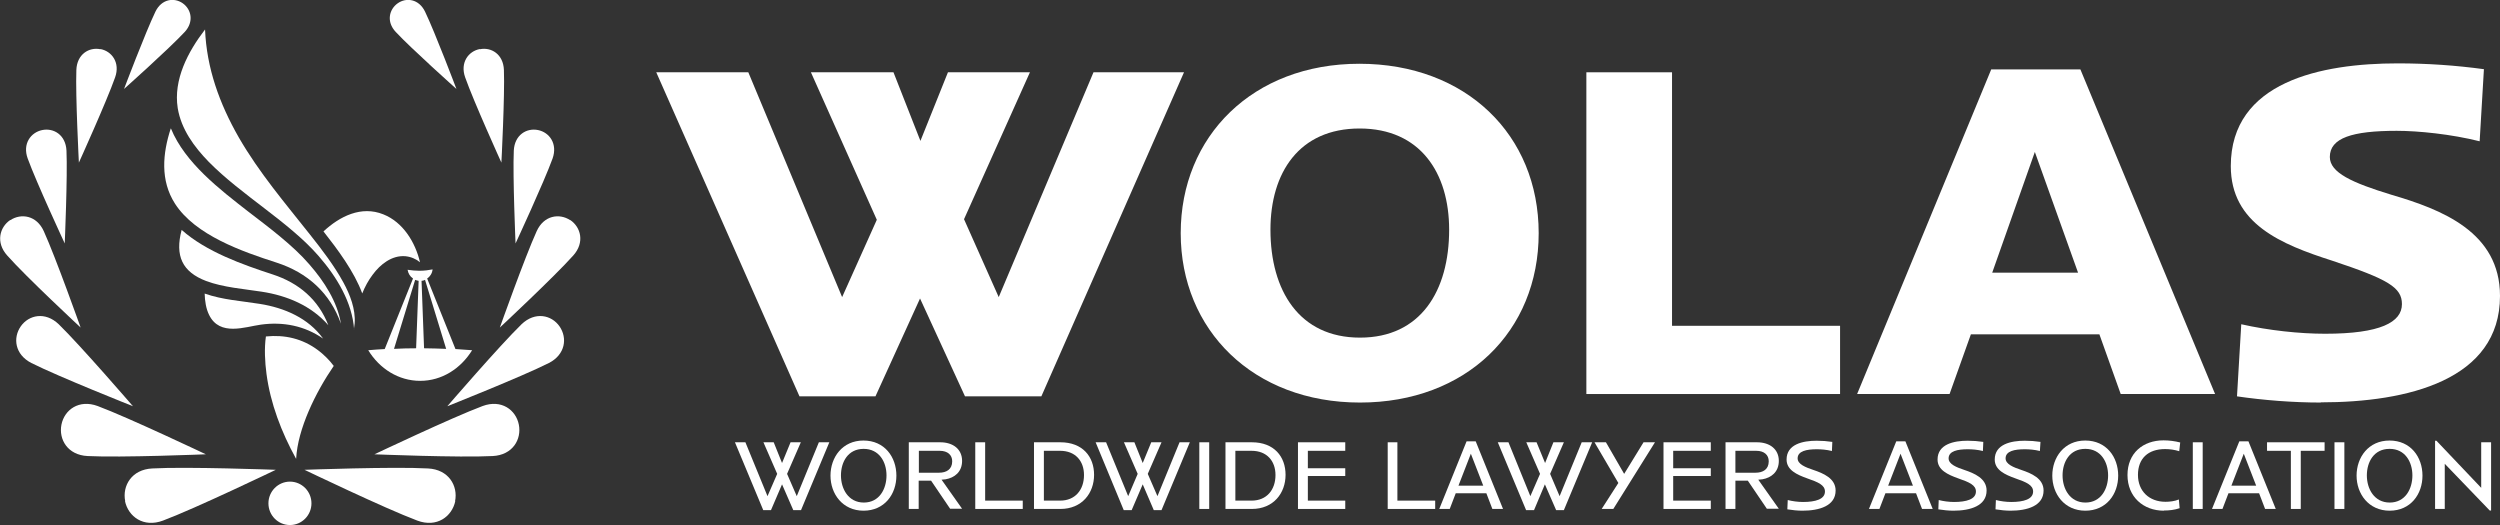 <?xml version="1.0" encoding="UTF-8"?>
<svg id="katman_2" data-name="katman 2" xmlns="http://www.w3.org/2000/svg" viewBox="0 0 128.99 27.09">
  <rect x="0" y="0" width="128.99" height="27.09" fill="#333333" stroke="none"/>
  <defs>
    <style>
      .cls-1 {
        fill: #fff;
      }
    </style>
  </defs>
  <g id="katman_1" data-name="katman 1">
    <polygon class="cls-1" points="53.73 20.45 49.79 20.45 47.47 15.4 45.17 20.45 41.25 20.45 33.86 3.73 38.61 3.73 43.45 15.33 45.24 11.34 41.84 3.73 46.1 3.73 47.49 7.27 48.91 3.73 53.14 3.73 49.74 11.31 51.53 15.33 56.42 3.73 61.09 3.73 53.73 20.45"/>
    <path class="cls-1" d="M70.15,6.63c-3.13,0-4.6,2.29-4.6,5.22,0,3.15,1.49,5.57,4.62,5.57s4.6-2.41,4.6-5.57c0-2.93-1.49-5.22-4.62-5.22M70.17,20.77c-5.51,0-9.25-3.74-9.25-8.74s3.72-8.74,9.22-8.74,9.25,3.67,9.25,8.74-3.74,8.74-9.22,8.74"/>
    <polygon class="cls-1" points="81.85 20.33 81.85 3.73 86.27 3.73 86.27 16.81 94.94 16.81 94.94 20.33 81.85 20.33"/>
    <path class="cls-1" d="M104.99,7.84l-2.2,6.23h4.43l-2.23-6.23ZM109.42,20.33l-1.1-3.08h-6.63l-1.1,3.08h-4.77l6.92-16.75h4.6l6.95,16.75h-4.87Z"/>
    <path class="cls-1" d="M119.75,20.77c-1.44,0-2.96-.12-4.33-.32l.22-3.72c1.42.32,3.01.49,4.33.49,2.84,0,3.96-.59,3.96-1.53,0-.86-.71-1.28-3.6-2.24-2.62-.84-5.23-1.9-5.23-4.88,0-4.36,4.67-5.3,8.61-5.3,1.52,0,2.98.1,4.45.3l-.22,3.72c-1.47-.37-3.18-.54-4.28-.54-2.3,0-3.45.37-3.45,1.35,0,.81,1.15,1.33,3.18,1.95,2.59.76,5.6,1.92,5.6,5.22,0,4.34-4.77,5.49-9.25,5.49"/>
    <polygon class="cls-1" points="41.33 26.32 40.93 26.32 40.35 24.99 39.78 26.32 39.38 26.32 37.92 22.82 38.46 22.82 39.6 25.6 40.1 24.45 39.39 22.82 39.92 22.82 40.35 23.89 40.79 22.82 41.32 22.82 40.61 24.45 41.11 25.6 42.25 22.82 42.79 22.82 41.33 26.32"/>
    <g>
      <path class="cls-1" d="M44.56,23.16c-.81,0-1.17.68-1.17,1.37s.38,1.4,1.18,1.4,1.17-.7,1.17-1.4-.38-1.37-1.18-1.37M44.56,26.35c-1.09,0-1.71-.87-1.71-1.81s.61-1.81,1.7-1.81,1.7.85,1.7,1.81-.61,1.81-1.7,1.81"/>
      <path class="cls-1" d="M48.49,23.26h-1.08v1.13h1.04c.38,0,.68-.17.68-.59,0-.33-.24-.54-.64-.54M49.03,26.26l-.99-1.46h-.64v1.46h-.51v-3.44h1.62c.67,0,1.13.36,1.13.96,0,.57-.39.87-.85.95l-.21.02,1.06,1.5h-.62Z"/>
    </g>
    <polygon class="cls-1" points="50.32 26.26 50.32 22.82 50.83 22.82 50.83 25.83 52.77 25.83 52.77 26.26 50.32 26.26"/>
    <path class="cls-1" d="M54.7,23.26h-.84v2.57h.84c.77,0,1.23-.55,1.23-1.32,0-.73-.45-1.25-1.23-1.25M54.71,26.26h-1.36v-3.44h1.36c1.15,0,1.74.74,1.74,1.68s-.62,1.76-1.74,1.76"/>
    <polygon class="cls-1" points="59.93 26.32 59.53 26.32 58.96 24.99 58.39 26.32 57.98 26.32 56.53 22.82 57.07 22.82 58.21 25.6 58.7 24.45 57.99 22.82 58.53 22.82 58.96 23.89 59.4 22.82 59.93 22.82 59.22 24.45 59.72 25.6 60.86 22.82 61.39 22.82 59.93 26.32"/>
    <rect class="cls-1" x="61.88" y="22.82" width=".51" height="3.44"/>
    <path class="cls-1" d="M64.58,23.26h-.84v2.57h.84c.77,0,1.23-.55,1.23-1.32,0-.73-.45-1.25-1.23-1.25M64.59,26.26h-1.36v-3.44h1.36c1.15,0,1.74.74,1.74,1.68s-.62,1.76-1.74,1.76"/>
    <polygon class="cls-1" points="66.97 26.26 66.97 22.82 69.41 22.82 69.41 23.26 67.48 23.26 67.48 24.16 69.41 24.16 69.41 24.56 67.48 24.56 67.48 25.83 69.41 25.83 69.41 26.26 66.97 26.26"/>
    <polygon class="cls-1" points="71.6 26.26 71.6 22.82 72.1 22.82 72.1 25.83 74.05 25.83 74.05 26.26 71.6 26.26"/>
    <path class="cls-1" d="M75.89,23.41l-.64,1.65h1.28l-.64-1.65ZM77,26.26l-.31-.81h-1.58l-.31.81h-.54l1.41-3.49h.47l1.41,3.49h-.55Z"/>
    <polygon class="cls-1" points="80.69 26.32 80.29 26.32 79.71 24.99 79.15 26.32 78.74 26.32 77.28 22.82 77.83 22.82 78.96 25.6 79.46 24.45 78.75 22.82 79.28 22.82 79.72 23.89 80.15 22.82 80.69 22.82 79.98 24.45 80.47 25.6 81.61 22.82 82.15 22.82 80.69 26.32"/>
    <polygon class="cls-1" points="83.24 26.26 82.64 26.26 83.5 24.92 82.27 22.82 82.86 22.82 83.8 24.45 84.8 22.82 85.39 22.82 83.24 26.26"/>
    <polygon class="cls-1" points="85.83 26.26 85.83 22.82 88.27 22.82 88.27 23.26 86.33 23.26 86.33 24.16 88.27 24.16 88.27 24.56 86.33 24.56 86.33 25.83 88.27 25.83 88.27 26.26 85.83 26.26"/>
    <g>
      <path class="cls-1" d="M90.62,23.26h-1.08v1.13h1.04c.38,0,.68-.17.68-.59,0-.33-.24-.54-.64-.54M91.17,26.26l-.99-1.46h-.64v1.46h-.51v-3.44h1.62c.67,0,1.13.36,1.13.96,0,.57-.39.87-.85.95l-.21.02,1.06,1.5h-.62Z"/>
      <path class="cls-1" d="M93.01,26.35c-.26,0-.54-.03-.79-.07l.02-.48c.24.06.52.1.79.1.64,0,1.13-.14,1.13-.54,0-.33-.34-.48-.92-.68-.53-.19-1.06-.43-1.06-.97,0-.79.84-.97,1.55-.97.28,0,.54.02.81.06l-.02.47c-.28-.07-.55-.09-.78-.09-.52,0-.99.09-.99.47,0,.3.4.46.82.6.5.17,1.14.43,1.14,1.06,0,.79-.84,1.04-1.71,1.04"/>
    </g>
    <path class="cls-1" d="M98.06,23.41l-.64,1.65h1.28l-.64-1.65ZM99.17,26.26l-.31-.81h-1.58l-.31.81h-.54l1.41-3.49h.47l1.41,3.49h-.55Z"/>
    <g>
      <path class="cls-1" d="M100.8,26.35c-.26,0-.54-.03-.79-.07l.02-.48c.24.06.52.1.79.1.64,0,1.13-.14,1.13-.54,0-.33-.34-.48-.92-.68-.53-.19-1.06-.43-1.06-.97,0-.79.84-.97,1.55-.97.28,0,.54.02.81.06l-.02.47c-.28-.07-.55-.09-.78-.09-.52,0-.99.09-.99.47,0,.3.4.46.82.6.5.17,1.14.43,1.14,1.06,0,.79-.84,1.04-1.71,1.04"/>
      <path class="cls-1" d="M103.75,26.35c-.26,0-.54-.03-.79-.07l.02-.48c.24.06.52.1.79.1.64,0,1.13-.14,1.13-.54,0-.33-.34-.48-.92-.68-.53-.19-1.06-.43-1.06-.97,0-.79.84-.97,1.55-.97.28,0,.54.02.81.06l-.03.47c-.28-.07-.55-.09-.78-.09-.52,0-.99.09-.99.47,0,.3.4.46.82.6.5.17,1.14.43,1.14,1.06,0,.79-.84,1.04-1.71,1.04"/>
      <path class="cls-1" d="M107.59,23.16c-.81,0-1.17.68-1.17,1.37s.38,1.4,1.18,1.4,1.17-.7,1.17-1.4-.38-1.37-1.17-1.37M107.6,26.35c-1.09,0-1.71-.87-1.71-1.81s.61-1.81,1.7-1.81,1.7.85,1.7,1.81-.61,1.81-1.7,1.81"/>
      <path class="cls-1" d="M111.65,26.35c-1.06,0-1.88-.71-1.88-1.84s.8-1.79,1.86-1.79c.29,0,.59.04.86.11l-.05.45c-.23-.07-.47-.11-.73-.11-.88,0-1.4.49-1.4,1.33s.58,1.39,1.42,1.39c.22,0,.48-.03.69-.12l.04.45c-.26.09-.54.12-.81.12"/>
    </g>
    <rect class="cls-1" x="113.14" y="22.82" width=".51" height="3.44"/>
    <path class="cls-1" d="M115.77,23.41l-.64,1.65h1.28l-.64-1.65ZM116.87,26.26l-.31-.81h-1.58l-.31.81h-.54l1.41-3.49h.47l1.41,3.49h-.55Z"/>
    <polygon class="cls-1" points="118.71 23.26 118.71 26.26 118.2 26.26 118.2 23.26 116.97 23.26 116.97 22.82 119.94 22.82 119.94 23.26 118.71 23.26"/>
    <rect class="cls-1" x="120.45" y="22.82" width=".51" height="3.44"/>
    <path class="cls-1" d="M123.29,23.16c-.81,0-1.17.68-1.17,1.37s.38,1.4,1.18,1.4,1.17-.7,1.17-1.4-.38-1.37-1.17-1.37M123.3,26.35c-1.09,0-1.71-.87-1.71-1.81s.61-1.81,1.7-1.81,1.7.85,1.7,1.81-.61,1.81-1.7,1.81"/>
    <polygon class="cls-1" points="128.53 26.34 128.46 26.34 126.14 23.93 126.14 26.26 125.64 26.26 125.64 22.74 125.71 22.74 128.02 25.17 128.02 22.82 128.53 22.82 128.53 26.34"/>
    <g>
      <path class="cls-1" d="M3.17,21.91c.15-.76.9-1.32,1.87-.96,1.58.59,5.58,2.49,5.58,2.49,0,0-4.41.18-6.1.09-1.03-.05-1.5-.86-1.35-1.62"/>
      <path class="cls-1" d="M6.46,25.86c-.16-.79.33-1.64,1.4-1.69,1.76-.1,6.37.07,6.37.07,0,0-4.16,2-5.82,2.62-1.01.38-1.79-.21-1.96-1"/>
      <path class="cls-1" d="M1.07,16.84c.41-.59,1.26-.78,1.96-.11,1.13,1.1,3.83,4.23,3.83,4.23,0,0-3.83-1.52-5.24-2.23-.86-.44-.96-1.3-.55-1.89"/>
      <path class="cls-1" d="M.53,11.36c.56-.37,1.36-.25,1.73.57.61,1.34,1.9,4.97,1.9,4.97,0,0-2.82-2.62-3.79-3.72-.6-.67-.39-1.46.16-1.83"/>
      <path class="cls-1" d="M2.18,6.71c.59-.12,1.21.25,1.25,1.06.06,1.32-.09,4.79-.09,4.79,0,0-1.46-3.14-1.91-4.38-.28-.76.16-1.35.75-1.47"/>
      <path class="cls-1" d="M5.18,2.53c.59.11,1.03.7.76,1.46-.44,1.25-1.87,4.4-1.87,4.4,0,0-.18-3.46-.13-4.78.03-.81.65-1.19,1.24-1.07"/>
      <path class="cls-1" d="M9.43.17c.44.31.59.95.1,1.48-.81.87-3.13,2.94-3.13,2.94,0,0,1.1-2.91,1.62-3.99.32-.66.97-.74,1.41-.43"/>
      <path class="cls-1" d="M26.77,21.91c-.15-.76-.9-1.32-1.87-.96-1.58.59-5.58,2.49-5.58,2.49,0,0,4.41.18,6.1.09,1.03-.05,1.5-.86,1.35-1.62"/>
      <path class="cls-1" d="M23.48,25.86c.16-.79-.33-1.64-1.4-1.69-1.76-.1-6.37.07-6.37.07,0,0,4.16,2,5.82,2.62,1.01.38,1.79-.21,1.96-1"/>
      <path class="cls-1" d="M28.87,16.84c-.41-.59-1.26-.78-1.96-.11-1.13,1.1-3.83,4.23-3.83,4.23,0,0,3.83-1.52,5.24-2.23.86-.44.96-1.3.55-1.89"/>
      <path class="cls-1" d="M29.42,11.36c-.56-.37-1.36-.25-1.73.57-.61,1.34-1.9,4.97-1.9,4.97,0,0,2.81-2.62,3.79-3.72.6-.67.39-1.46-.16-1.83"/>
      <path class="cls-1" d="M27.76,6.71c-.59-.12-1.21.25-1.25,1.06-.06,1.32.09,4.79.09,4.79,0,0,1.46-3.14,1.91-4.38.27-.76-.16-1.35-.75-1.47"/>
      <path class="cls-1" d="M24.76,2.53c-.59.11-1.03.7-.76,1.46.44,1.25,1.87,4.4,1.87,4.4,0,0,.18-3.46.13-4.78-.03-.81-.65-1.19-1.24-1.07"/>
      <path class="cls-1" d="M20.52.17c-.44.31-.6.95-.1,1.48.81.87,3.13,2.94,3.13,2.94,0,0-1.1-2.91-1.62-3.99-.32-.66-.97-.74-1.41-.43"/>
      <path class="cls-1" d="M16.07,25.97c0,.62-.5,1.12-1.11,1.12s-1.11-.5-1.11-1.12.5-1.12,1.11-1.12,1.11.5,1.11,1.12"/>
      <path class="cls-1" d="M15.27,23.66c-.75-1.36-1.32-2.85-1.52-4.37-.08-.6-.12-1.32-.03-1.93.97-.1,1.89.11,2.69.71.27.2.59.51.81.81-.94,1.37-1.86,3.25-1.94,4.79"/>
      <path class="cls-1" d="M10.57,15.15c.91.32,1.9.38,2.84.53,1.26.2,2.5.73,3.26,1.79-.95-.66-2.06-.88-3.21-.72-.81.11-2.12.62-2.67-.5-.16-.32-.22-.72-.23-1.1"/>
      <path class="cls-1" d="M9.37,11.86c1.27,1.13,3.14,1.79,4.7,2.3,1.35.44,2.36,1.3,2.87,2.62-.88-1.01-2.13-1.53-3.44-1.73-.9-.14-1.98-.22-2.86-.55-1.24-.47-1.62-1.3-1.27-2.63"/>
      <path class="cls-1" d="M8.82,6.63c.72,1.77,2.54,3.16,3.98,4.28,1.04.8,2.31,1.74,3.16,2.73.77.88,1.45,1.94,1.63,3.06-.56-1.59-1.74-2.64-3.32-3.15-1.77-.57-4.19-1.41-5.24-3.04-.77-1.2-.64-2.59-.22-3.88"/>
      <path class="cls-1" d="M18.27,16.99c-.1-1.38-.88-2.69-1.83-3.78-1.52-1.75-3.99-3.15-5.67-4.86-.75-.77-1.42-1.68-1.6-2.77-.23-1.47.52-2.9,1.41-4.06.08,1.99.74,3.82,1.74,5.57,1.05,1.82,2.39,3.39,3.68,5.02.61.77,1.24,1.59,1.71,2.45.35.64.64,1.38.59,2.12-.01.11-.03.2-.04.31"/>
      <path class="cls-1" d="M18.69,15.14c-.41-1.12-1.27-2.27-2-3.2.84-.78,1.95-1.34,3.09-.88,1.01.4,1.65,1.44,1.89,2.47-.21-.17-.46-.28-.75-.31-.7-.06-1.3.42-1.69.95-.22.29-.4.62-.54.97"/>
      <path class="cls-1" d="M21.88,17.97l-.13-3.48c.06,0,.12-.02.18-.05l1.09,3.56c-.37-.02-.75-.02-1.13-.03M21.47,17.97c-.39,0-.76.01-1.14.03l1.09-3.56c.06.02.12.04.18.05l-.13,3.48ZM23.5,18.01l-1.46-3.64c.15-.1.26-.27.28-.47-.2.04-.43.07-.68.07-.2,0-.4-.02-.61-.05.03.19.13.35.28.45l-1.46,3.64c-.29.02-.57.03-.85.06.58.95,1.56,1.58,2.68,1.58s2.09-.63,2.68-1.58c-.28-.02-.57-.04-.85-.06"/>
    </g>
  </g>
</svg>